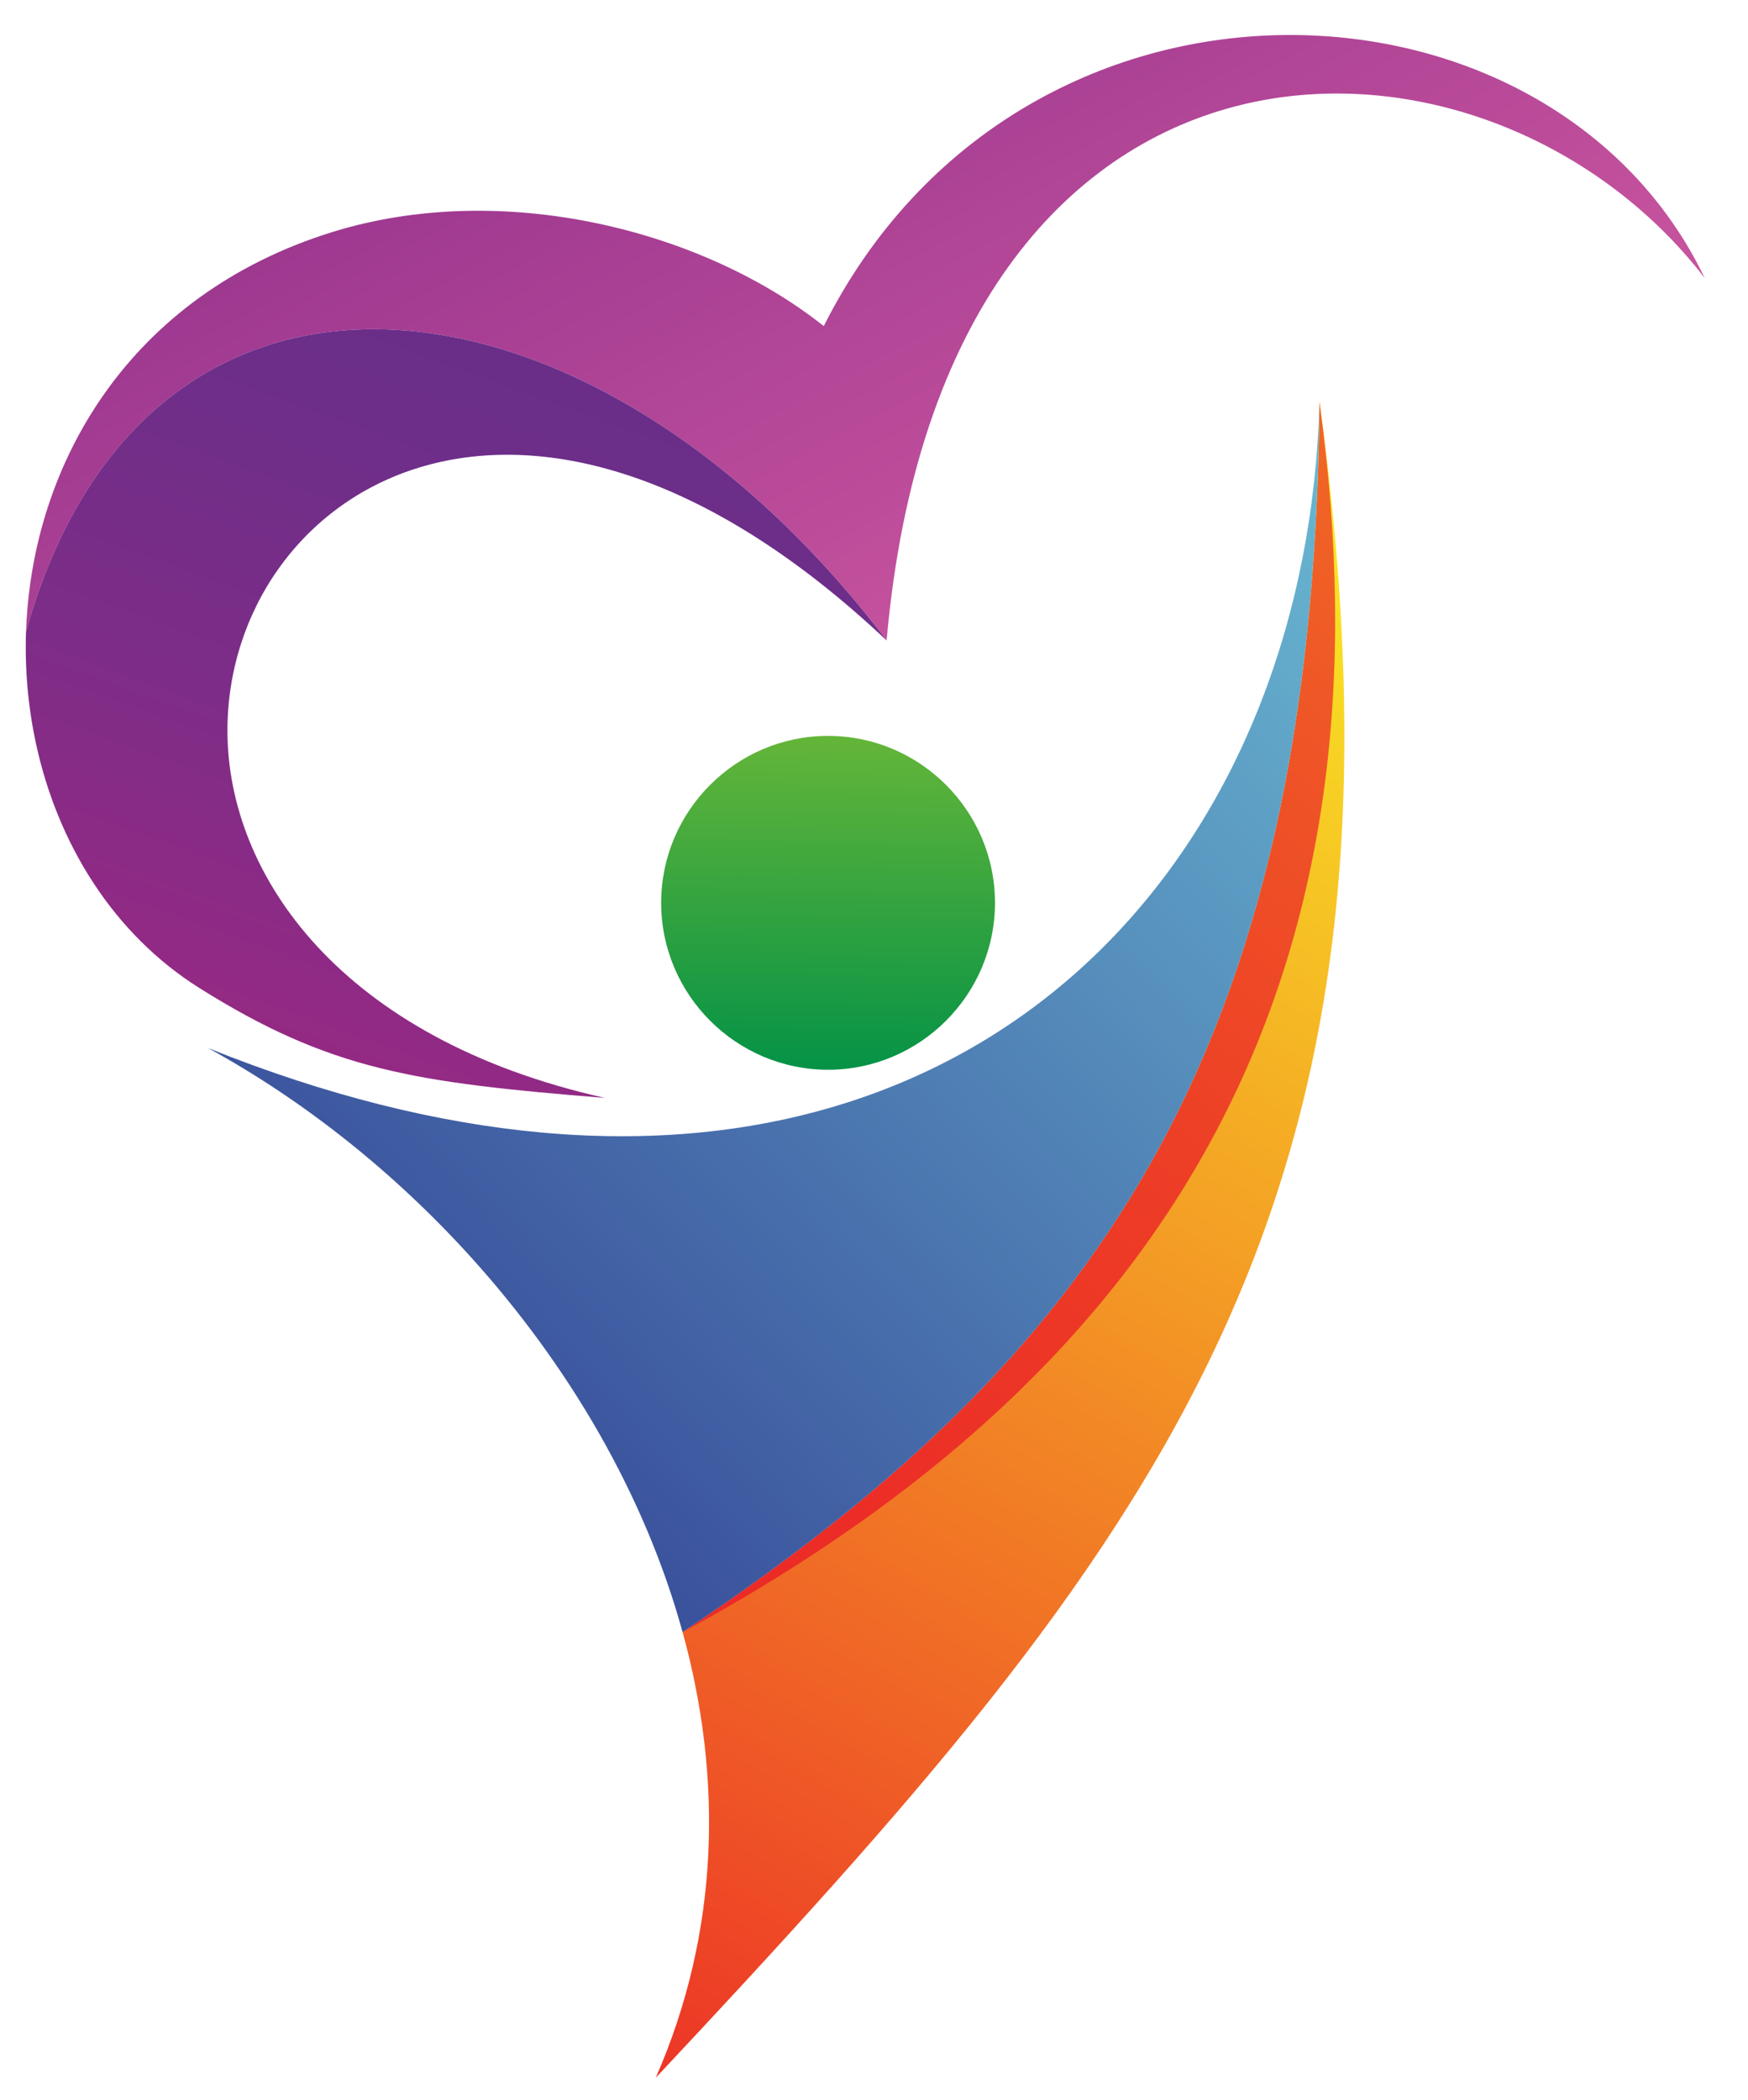 <?xml version="1.0" encoding="utf-8"?>
<!-- Generator: Adobe Illustrator 24.0.0, SVG Export Plug-In . SVG Version: 6.00 Build 0)  -->
<svg version="1.1" id="Livello_1" xmlns="http://www.w3.org/2000/svg" xmlns:xlink="http://www.w3.org/1999/xlink" x="0px" y="0px"
	 viewBox="0 0 596 716" style="enable-background:new 0 0 596 716;" xml:space="preserve">
<style type="text/css">
	.st0{fill-rule:evenodd;clip-rule:evenodd;fill:url(#SVGID_1_);}
	.st1{fill-rule:evenodd;clip-rule:evenodd;fill:url(#SVGID_2_);}
	.st2{fill-rule:evenodd;clip-rule:evenodd;fill:url(#SVGID_3_);}
	.st3{fill-rule:evenodd;clip-rule:evenodd;fill:url(#SVGID_4_);}
	.st4{fill-rule:evenodd;clip-rule:evenodd;fill:url(#SVGID_5_);}
	.st5{fill-rule:evenodd;clip-rule:evenodd;fill:url(#SVGID_6_);}
</style>
<linearGradient id="SVGID_1_" gradientUnits="userSpaceOnUse" x1="168.478" y1="754.159" x2="498.655" y2="185.424">
	<stop  offset="0" style="stop-color:#EB2027"/>
	<stop  offset="1" style="stop-color:#F9EC23"/>
</linearGradient>
<path class="st0" d="M449.89,137.04c37.97,275.17-53.94,387.4-226.31,571.3c21.87-49.85,22.83-102.33,9.16-151.94
	C370.7,464.44,447.94,361.92,449.89,137.04z"/>
<linearGradient id="SVGID_2_" gradientUnits="userSpaceOnUse" x1="-6.689" y1="798.915" x2="764.124" y2="-135.544">
	<stop  offset="0" style="stop-color:#EB2027"/>
	<stop  offset="0.192" style="stop-color:#EB2327"/>
	<stop  offset="0.336" style="stop-color:#EC2D27"/>
	<stop  offset="0.465" style="stop-color:#ED3D26"/>
	<stop  offset="0.584" style="stop-color:#EF5426"/>
	<stop  offset="0.697" style="stop-color:#F17125"/>
	<stop  offset="0.805" style="stop-color:#F39525"/>
	<stop  offset="0.908" style="stop-color:#F6BF24"/>
	<stop  offset="1" style="stop-color:#F9EC23"/>
</linearGradient>
<path class="st1" d="M449.89,137.04c26.23,190.1-43.91,325.64-217.15,419.36C370.7,464.44,447.94,361.92,449.89,137.04z"/>
<linearGradient id="SVGID_3_" gradientUnits="userSpaceOnUse" x1="64.444" y1="546.393" x2="530.74" y2="106.277">
	<stop  offset="0" style="stop-color:#2E368E"/>
	<stop  offset="1" style="stop-color:#72CCDC"/>
</linearGradient>
<path class="st2" d="M70.95,357.3c40.53,16.3,78.37,25.53,113.24,28.75c163.63,15.1,261.87-102.65,265.69-249.01
	c-1.95,224.88-79.19,327.4-217.15,419.36c-12.87-46.73-38.73-90.91-72.28-127.95C134.44,399.73,103.79,375.29,70.95,357.3z"/>
<linearGradient id="SVGID_4_" gradientUnits="userSpaceOnUse" x1="281.54" y1="369.252" x2="285.379" y2="72.755">
	<stop  offset="0" style="stop-color:#019147"/>
	<stop  offset="1" style="stop-color:#F9EC23"/>
</linearGradient>
<path class="st3" d="M282.34,364.69c31.34,0,56.91-25.57,56.91-56.91c0-31.34-25.57-56.91-56.91-56.91
	c-31.34,0-56.91,25.57-56.91,56.91C225.43,339.12,250.99,364.69,282.34,364.69z"/>
<linearGradient id="SVGID_5_" gradientUnits="userSpaceOnUse" x1="520.01" y1="577.474" x2="156.179" y2="-105.86">
	<stop  offset="0" style="stop-color:#E47CB0"/>
	<stop  offset="0.493" style="stop-color:#CB569F"/>
	<stop  offset="1" style="stop-color:#852888"/>
</linearGradient>
<path class="st4" d="M8.88,215.4c1.94-57.08,35.04-114.75,104.42-136.29c57.67-17.9,125.99-0.98,167.57,32.06
	c67-133.15,247.8-125.95,300.38-16.36C506.47-2.5,322.07-5.16,302.3,218.34C201.01,85,49.25,70.01,8.88,215.4z"/>
<linearGradient id="SVGID_6_" gradientUnits="userSpaceOnUse" x1="205.047" y1="78.728" x2="11.497" y2="615.809">
	<stop  offset="0" style="stop-color:#662F8A"/>
	<stop  offset="0.142" style="stop-color:#6C2E89"/>
	<stop  offset="0.327" style="stop-color:#7C2D87"/>
	<stop  offset="0.537" style="stop-color:#972984"/>
	<stop  offset="0.764" style="stop-color:#BD257F"/>
	<stop  offset="1" style="stop-color:#EC2079"/>
</linearGradient>
<path class="st5" d="M206.22,374.29c-64.9-5.23-93.53-9.41-138.13-37.39c-29.48-18.49-48.5-49.32-55.86-83.58
	c-2.65-12.34-3.79-25.12-3.36-37.93C49.25,70.01,201.01,85,302.3,218.34c-124.93-117.8-225.06-49.8-224.75,31.11
	C77.74,298.32,116.05,354.11,206.22,374.29z"/>
</svg>
